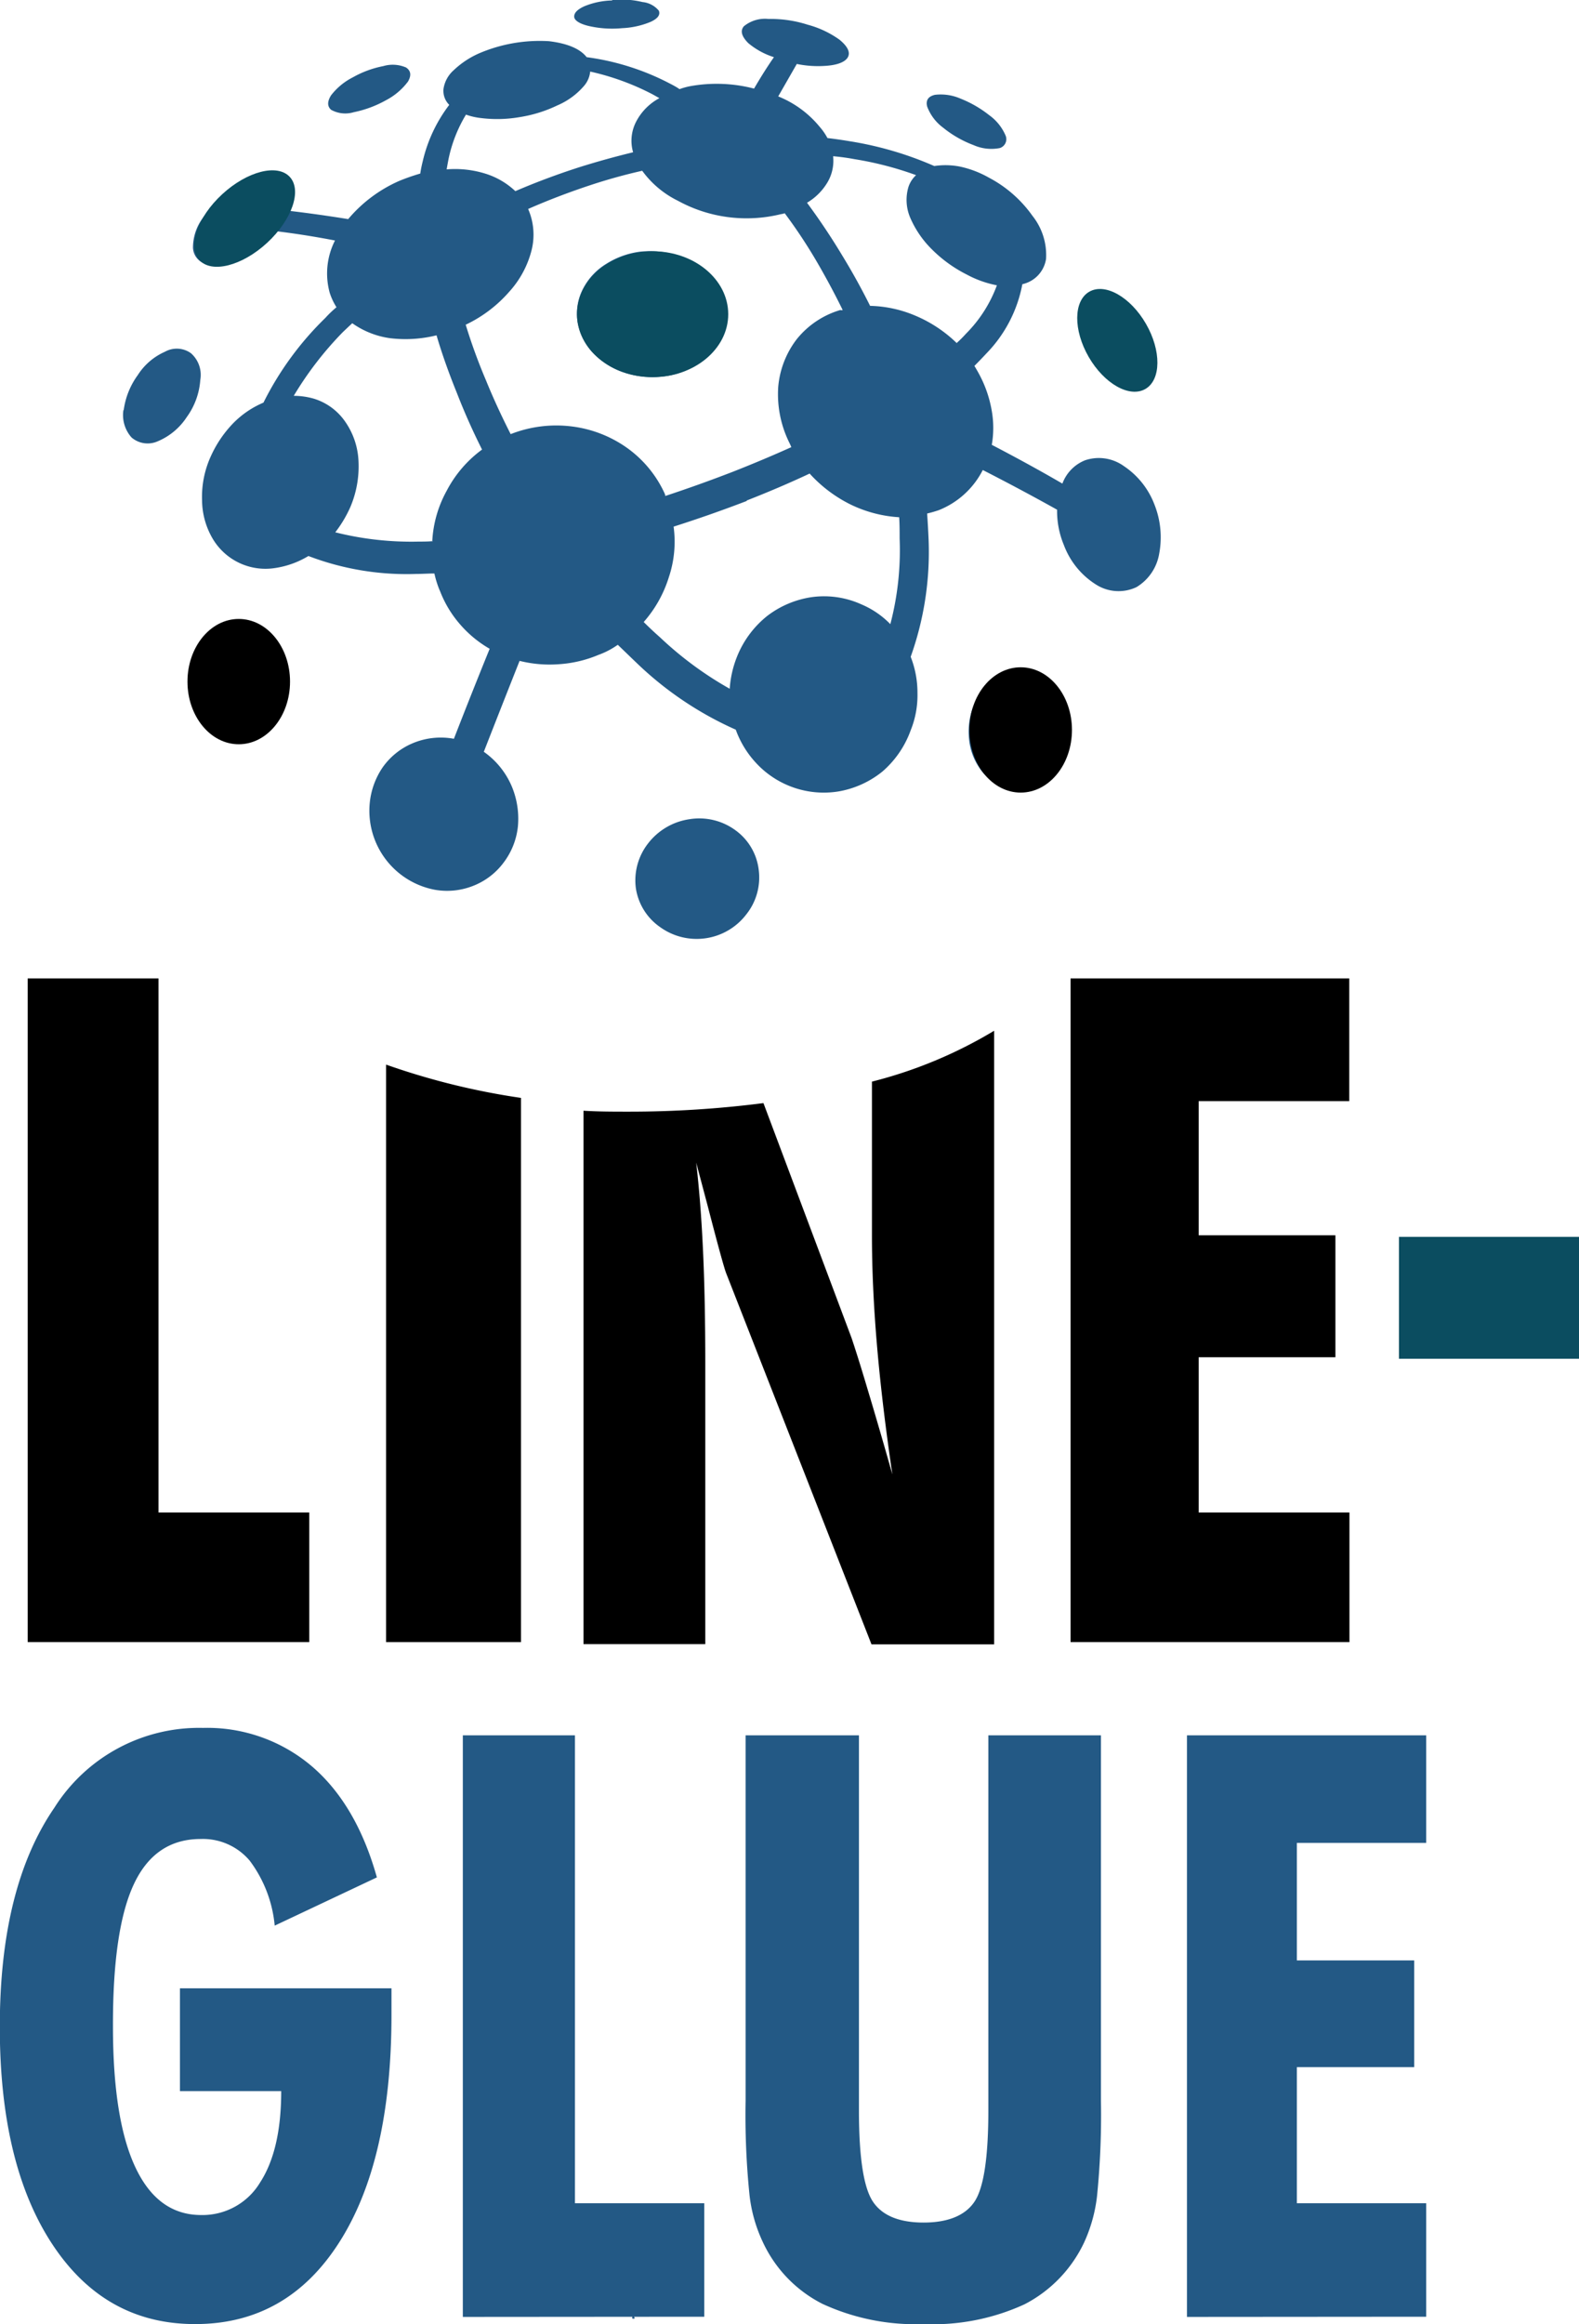 <svg id="Layer_1" data-name="Layer 1" xmlns="http://www.w3.org/2000/svg" viewBox="0 0 169.97 250"><defs><style>.cls-1,.cls-3{fill:#235985;}.cls-2{fill:#0b4d60;}.cls-3{fill-rule:evenodd;}</style></defs><path class="cls-1" d="M183.16,323.93l-.09.4a.08.08,0,0,0,.08.09h.1a.07.07,0,0,0,.07-.11Z" transform="translate(-115.02 -75)"/><path class="cls-1" d="M134.39,288.88h22.77c0,.31,0,.79,0,1.44s0,1.11,0,1.43q0,15.67-5.63,24.47T136,325q-9.69,0-15.35-8.59T115,293q0-15,5.87-23.54a18.41,18.41,0,0,1,16-8.59A17.38,17.38,0,0,1,148.59,265q4.8,4.11,7,11.95l-11,5.19a13.72,13.72,0,0,0-2.7-7,6.59,6.59,0,0,0-5.27-2.32q-4.91,0-7.19,4.86T127.18,293q0,10,2.41,15.13t7.06,5.14a7.23,7.23,0,0,0,6.36-3.49q2.28-3.5,2.28-9.84h-10.9Z" transform="translate(-115.02 -75)"/><path class="cls-1" d="M164.84,324.23V261.67h12.07V312h13.92v12.21Z" transform="translate(-115.02 -75)"/><path class="cls-1" d="M233.53,261.67V301a87.06,87.06,0,0,1-.42,10.22,16.34,16.34,0,0,1-1.39,5,14.38,14.38,0,0,1-6.43,6.66A23.64,23.64,0,0,1,214.44,325a23.89,23.89,0,0,1-10.88-2.17,14.1,14.1,0,0,1-6.43-6.66,16,16,0,0,1-1.43-5.05,84.6,84.6,0,0,1-.42-10.16V261.67h12.2V302q0,7.67,1.54,9.88c1,1.46,2.82,2.2,5.42,2.2s4.48-.75,5.48-2.25,1.49-4.78,1.49-9.83V261.67Z" transform="translate(-115.02 -75)"/><path class="cls-1" d="M242.79,324.23V261.67h25.75v11.57H254.62v12.64h12.63v11.48H254.62V312h13.92v12.21Z" transform="translate(-115.02 -75)"/><path d="M156.58,189.52v62.12H171.1V193.1A76.9,76.9,0,0,1,156.58,189.52Z" transform="translate(-115.02 -75)"/><path d="M208.88,191.35v16.54q0,5.48.54,11.81t1.66,13.91q-1.47-5.19-2.62-9c-.76-2.56-1.36-4.46-1.78-5.7l-9.48-25.25a113.18,113.18,0,0,1-14.49.92c-1.64,0-3.27,0-4.88-.1v57.38h13.11v-30q0-7.23-.25-12.44c-.16-3.47-.41-6.6-.73-9.36l1.22,4.59q1.66,6.4,2,7.29l15.65,39.94h13.2v-66A48.53,48.53,0,0,1,208.88,191.35Z" transform="translate(-115.02 -75)"/><path d="M118,251.64V180.25h14.08V237.7h16.23v13.94Z" transform="translate(-115.02 -75)"/><path d="M230.26,251.64V180.25h30v13.2H244.05v14.43h14.72V221H244.05V237.7h16.23v13.94Z" transform="translate(-115.02 -75)"/><path class="cls-2" d="M265.61,221.16V208.05H285v13.11Z" transform="translate(-115.02 -75)"/><path id="path16" class="cls-3" d="M186.61,128.36q3.64-1.2,7.29-2.61h0q3.33-1.31,6.3-2.65c-.07-.18-.14-.33-.21-.47a11.77,11.77,0,0,1-1.2-6,9.79,9.79,0,0,1,2-5.15,9.43,9.43,0,0,1,4.68-3.13.48.48,0,0,0,.26,0q-1.25-2.55-2.7-5.05a55.25,55.25,0,0,0-3.54-5.36,2.17,2.17,0,0,1-.42.1,15.48,15.48,0,0,1-5.72.31A15.31,15.31,0,0,1,188,96.6a10.42,10.42,0,0,1-3.85-3.23c-1.87.42-3.75.94-5.62,1.56q-3.5,1.16-6.66,2.55a6.87,6.87,0,0,1,.36,4.48,10.46,10.46,0,0,1-2.4,4.43,14.39,14.39,0,0,1-4.68,3.54,60.22,60.22,0,0,0,2.19,6c.79,1.94,1.68,3.86,2.65,5.77a13.42,13.42,0,0,1,6.56-.83,13,13,0,0,1,5.94,2.29,12.3,12.3,0,0,1,4.11,5,.32.32,0,0,0,.05.16m15.57-2.4q-3.24,1.52-6.82,2.92h0v.05c-2.61,1-5.23,1.92-7.87,2.76a12,12,0,0,1-.52,5.46,13.16,13.16,0,0,1-2.7,4.8c.59.59,1.18,1.14,1.77,1.66a38,38,0,0,0,7.49,5.52,11.26,11.26,0,0,1,.78-3.44,10.66,10.66,0,0,1,3.29-4.42,10.35,10.35,0,0,1,4.78-2,9.73,9.73,0,0,1,5.32.78,9.5,9.5,0,0,1,3.12,2.13,31.38,31.38,0,0,0,1-9.21c0-.77,0-1.53-.05-2.29a13.88,13.88,0,0,1-5.21-1.36,14.8,14.8,0,0,1-4.42-3.33m-31.66-30.4q3.28-1.41,6.82-2.55c2-.63,3.93-1.16,5.83-1.62a4.45,4.45,0,0,1,.32-3.28A6,6,0,0,1,186,85.56l-.73-.41a27.24,27.24,0,0,0-6.72-2.45,2.76,2.76,0,0,1-.68,1.56,7.82,7.82,0,0,1-2.86,2.08,14.46,14.46,0,0,1-4,1.25,14.19,14.19,0,0,1-4.21.11,7.12,7.12,0,0,1-1.62-.37,15.2,15.2,0,0,0-1.87,4.74c-.07.35-.14.73-.21,1.15a11,11,0,0,1,4.17.46,8.24,8.24,0,0,1,3.22,1.88m34.21-3.75a4.55,4.55,0,0,1-.58,2.76,6.28,6.28,0,0,1-2.23,2.24c1.31,1.77,2.58,3.66,3.79,5.67h0q1.62,2.65,3,5.42a13.23,13.23,0,0,1,4.95,1.09A14.36,14.36,0,0,1,218,111.9a13.09,13.09,0,0,0,1-1,14.41,14.41,0,0,0,3.33-5.21,11.26,11.26,0,0,1-3.23-1.15,14.49,14.49,0,0,1-3.8-2.75A10.77,10.77,0,0,1,213,98.42a4.88,4.88,0,0,1-.2-3.28,3,3,0,0,1,.83-1.3A36,36,0,0,0,207,92.12c-.74-.14-1.48-.24-2.24-.31m-43.21,41.44a12.51,12.51,0,0,1,1.56-5.47,12.85,12.85,0,0,1,3.8-4.42q-1.51-3-2.71-6.09c-.86-2.12-1.6-4.19-2.19-6.2a13.86,13.86,0,0,1-5,.31,9.21,9.21,0,0,1-4.07-1.61c-.34.31-.67.63-1,.94a36.76,36.76,0,0,0-5.3,6.87,7.81,7.81,0,0,1,2.18.31,6.36,6.36,0,0,1,3.38,2.5,8,8,0,0,1,1.41,4.22,11.17,11.17,0,0,1-.88,4.94,13.14,13.14,0,0,1-1.62,2.71,33.62,33.62,0,0,0,9,1c.48,0,1,0,1.51-.05M188,102.48a10.23,10.23,0,0,0-4.06-.41,8.9,8.9,0,0,0-3.64,1.3,6.78,6.78,0,0,0-2.5,2.65,5.81,5.81,0,0,0-.62,3.54,6.54,6.54,0,0,0,1.56,3.28,8.15,8.15,0,0,0,3.33,2.19,9.64,9.64,0,0,0,4.27.47,7.84,7.84,0,0,0,3.75-1.36,6.86,6.86,0,0,0,2.5-2.91,5.84,5.84,0,0,0-.21-5.16,7.81,7.81,0,0,0-4.38-3.59m-7.07-27.43a8.33,8.33,0,0,0-3,.62c-.77.35-1.13.73-1.1,1.15s.7.79,1.67,1a11.25,11.25,0,0,0,3.49.21,9,9,0,0,0,3.07-.68c.76-.35,1.06-.75.88-1.2a2.61,2.61,0,0,0-1.76-.93,9.53,9.53,0,0,0-3.28-.21M153,83.32a6.91,6.91,0,0,0-2.34,1.93q-.63,1,0,1.56a3.14,3.14,0,0,0,2.44.26,12,12,0,0,0,3.49-1.3,7,7,0,0,0,2.35-2c.38-.66.31-1.16-.21-1.51a3.61,3.61,0,0,0-2.45-.15A10.88,10.88,0,0,0,153,83.32M128.3,119.14a3.62,3.62,0,0,0,.88,2.92,2.66,2.66,0,0,0,2.82.41,6.93,6.93,0,0,0,3.12-2.6,7.7,7.7,0,0,0,1.46-4,3.11,3.11,0,0,0-1-2.87,2.61,2.61,0,0,0-2.81-.16,6.65,6.65,0,0,0-2.92,2.51,8.24,8.24,0,0,0-1.51,3.74m8.23,33a4.92,4.92,0,0,0,3.38,2.39,4.46,4.46,0,0,0,3.85-1.2,6.13,6.13,0,0,0,1.72-2.65,7.38,7.38,0,0,0,.36-3.18,6.46,6.46,0,0,0-1.09-3.07,4.91,4.91,0,0,0-3.48-2.29,4.76,4.76,0,0,0-3.8,1.41,6.72,6.72,0,0,0-1.88,4.11,7.24,7.24,0,0,0,.94,4.48m54.4,23.84a6.71,6.71,0,0,0,4.37-2.55,6.36,6.36,0,0,0,1.36-4.74,6.14,6.14,0,0,0-2.5-4.32,6.58,6.58,0,0,0-4.95-1.2,6.87,6.87,0,0,0-4.47,2.61,6.45,6.45,0,0,0-1.31,4.84,6.21,6.21,0,0,0,2.61,4.16,6.72,6.72,0,0,0,4.89,1.2M228,158.39a7,7,0,0,0,2-4.16,7.16,7.16,0,0,0-1-4.53,4.91,4.91,0,0,0-3.49-2.39,4.86,4.86,0,0,0-4,1.25,6.77,6.77,0,0,0-1.82,2.7,7.68,7.68,0,0,0-.36,3.23,6.57,6.57,0,0,0,1.09,3.07A4.91,4.91,0,0,0,224,159.8a4.83,4.83,0,0,0,4-1.41m11-46.85a9,9,0,0,0-2.18-3.28,6.24,6.24,0,0,0-3-1.72,1.85,1.85,0,0,0-2.13.94,3.83,3.83,0,0,0,0,3.07,8.52,8.52,0,0,0,2.29,3.54,5.48,5.48,0,0,0,3.12,1.67,1.81,1.81,0,0,0,2-1.1,4.4,4.4,0,0,0-.11-3.12M221.49,87.38a12.21,12.21,0,0,0-3.07-1.77,5.33,5.33,0,0,0-2.76-.41c-.73.17-1,.59-.84,1.25a5,5,0,0,0,1.73,2.29,11.73,11.73,0,0,0,3.27,1.87,4.73,4.73,0,0,0,2.81.32,1,1,0,0,0,.63-1.36,5.22,5.22,0,0,0-1.77-2.19m-59.14,51.13a10.66,10.66,0,0,1-.57-1.82c-.66,0-1.32.05-2,.05a29.63,29.63,0,0,1-11.56-1.93,9.68,9.68,0,0,1-3.64,1.3,6.6,6.6,0,0,1-6.67-3.17,8.28,8.28,0,0,1-1.14-4.12,10.5,10.5,0,0,1,.94-4.73,12.46,12.46,0,0,1,2.39-3.54,10,10,0,0,1,3.28-2.24,33.64,33.64,0,0,1,6.66-9.11,11.79,11.79,0,0,1,1.2-1.15,6.74,6.74,0,0,1-.73-1.56,7.82,7.82,0,0,1,.57-5.62q-3.27-.63-6.35-1a12.93,12.93,0,0,1-3,2.45,6.87,6.87,0,0,1-4.06,1.14,1.89,1.89,0,0,1-1.88-1.82,5.37,5.37,0,0,1,1.25-3.43,12.22,12.22,0,0,1,3.49-3.29,7.75,7.75,0,0,1,3.95-1.25,2,2,0,0,1,2.09,1.51,3.79,3.79,0,0,1-.42,2.5q3.07.36,6.35.89a15.11,15.11,0,0,1,5.52-4.12,22.18,22.18,0,0,1,2.24-.78,13,13,0,0,1,.26-1.3,15.91,15.91,0,0,1,2.86-6.09,2.11,2.11,0,0,1-.62-1.72,3.34,3.34,0,0,1,1.09-2,9.54,9.54,0,0,1,2.76-1.83,16.6,16.6,0,0,1,7.5-1.3c2,.24,3.36.82,4.06,1.72a27,27,0,0,1,9,2.86c.35.18.7.37,1,.58a7.05,7.05,0,0,1,1.15-.32,16,16,0,0,1,6.87.26c.73-1.25,1.44-2.38,2.14-3.38a8.09,8.09,0,0,1-2.76-1.51c-.73-.73-.89-1.34-.47-1.82a3.59,3.59,0,0,1,2.65-.78,13,13,0,0,1,4.22.62,10.53,10.53,0,0,1,3.43,1.62c.87.72,1.17,1.35.89,1.87s-1.15.87-2.5.94a11.33,11.33,0,0,1-3-.21l-2,3.49a11.14,11.14,0,0,1,4.47,3.28,6.34,6.34,0,0,1,.83,1.2c.84.1,1.67.22,2.5.36a37.2,37.2,0,0,1,9,2.65,8.1,8.1,0,0,1,2.76.06,11,11,0,0,1,3.12,1.19,13.36,13.36,0,0,1,4.69,4.11,6.76,6.76,0,0,1,1.46,4.64,3.29,3.29,0,0,1-2.55,2.71,14.49,14.49,0,0,1-3.86,7.44c-.42.45-.85.9-1.3,1.35.21.35.42.71.62,1.1a12.84,12.84,0,0,1,1.25,3.75,10.59,10.59,0,0,1,0,3.64c2.61,1.36,5.14,2.74,7.6,4.17a4.3,4.3,0,0,1,2.45-2.51,4.62,4.62,0,0,1,4.17.63,8.67,8.67,0,0,1,3.28,4.11,9.53,9.53,0,0,1,.52,5.31,5.19,5.19,0,0,1-2.45,3.6,4.51,4.51,0,0,1-4.32-.26,8.55,8.55,0,0,1-3.49-4.27,9.46,9.46,0,0,1-.73-3.8q-3.85-2.15-8-4.27a9.07,9.07,0,0,1-4.74,4.32c-.41.14-.83.26-1.25.36.07,1,.12,1.93.16,2.86a33.5,33.5,0,0,1-1.93,12.55,10.6,10.6,0,0,1,.73,3.91,10.06,10.06,0,0,1-.73,4A10.6,10.6,0,0,1,210,158a10.29,10.29,0,0,1-4.69,2.13,9.92,9.92,0,0,1-8.85-3,10.44,10.44,0,0,1-2.24-3.64,37,37,0,0,1-10.62-7.13c-.69-.66-1.39-1.34-2.08-2a8.63,8.63,0,0,1-2.09,1.09,13.1,13.1,0,0,1-4.26,1,13.32,13.32,0,0,1-4.22-.36q-1.94,4.89-3.85,9.78a8.7,8.7,0,0,1,3,3.7,9,9,0,0,1,.67,4.32,7.76,7.76,0,0,1-1.51,3.86,7.47,7.47,0,0,1-3.33,2.55,7.62,7.62,0,0,1-4.11.41,8.65,8.65,0,0,1-7-9.32,8.22,8.22,0,0,1,1.36-3.8,7.5,7.5,0,0,1,3.17-2.6,7.8,7.8,0,0,1,4.53-.52q1.88-4.84,3.85-9.68a12.32,12.32,0,0,1-3.17-2.61,12,12,0,0,1-2.19-3.64" transform="translate(-115.02 -75)"/><ellipse class="cls-2" cx="70.25" cy="33.8" rx="8.14" ry="6.77"/><ellipse cx="109.87" cy="78.52" rx="5.52" ry="6.74"/><ellipse cx="25.7" cy="73.32" rx="5.52" ry="6.74"/><ellipse class="cls-2" cx="235.29" cy="111.61" rx="3.56" ry="6.04" transform="translate(-139.3 57.6) rotate(-30)"/><ellipse class="cls-2" cx="141.35" cy="98.5" rx="6.61" ry="3.56" transform="translate(-144.37 46.8) rotate(-42.64)"/></svg>